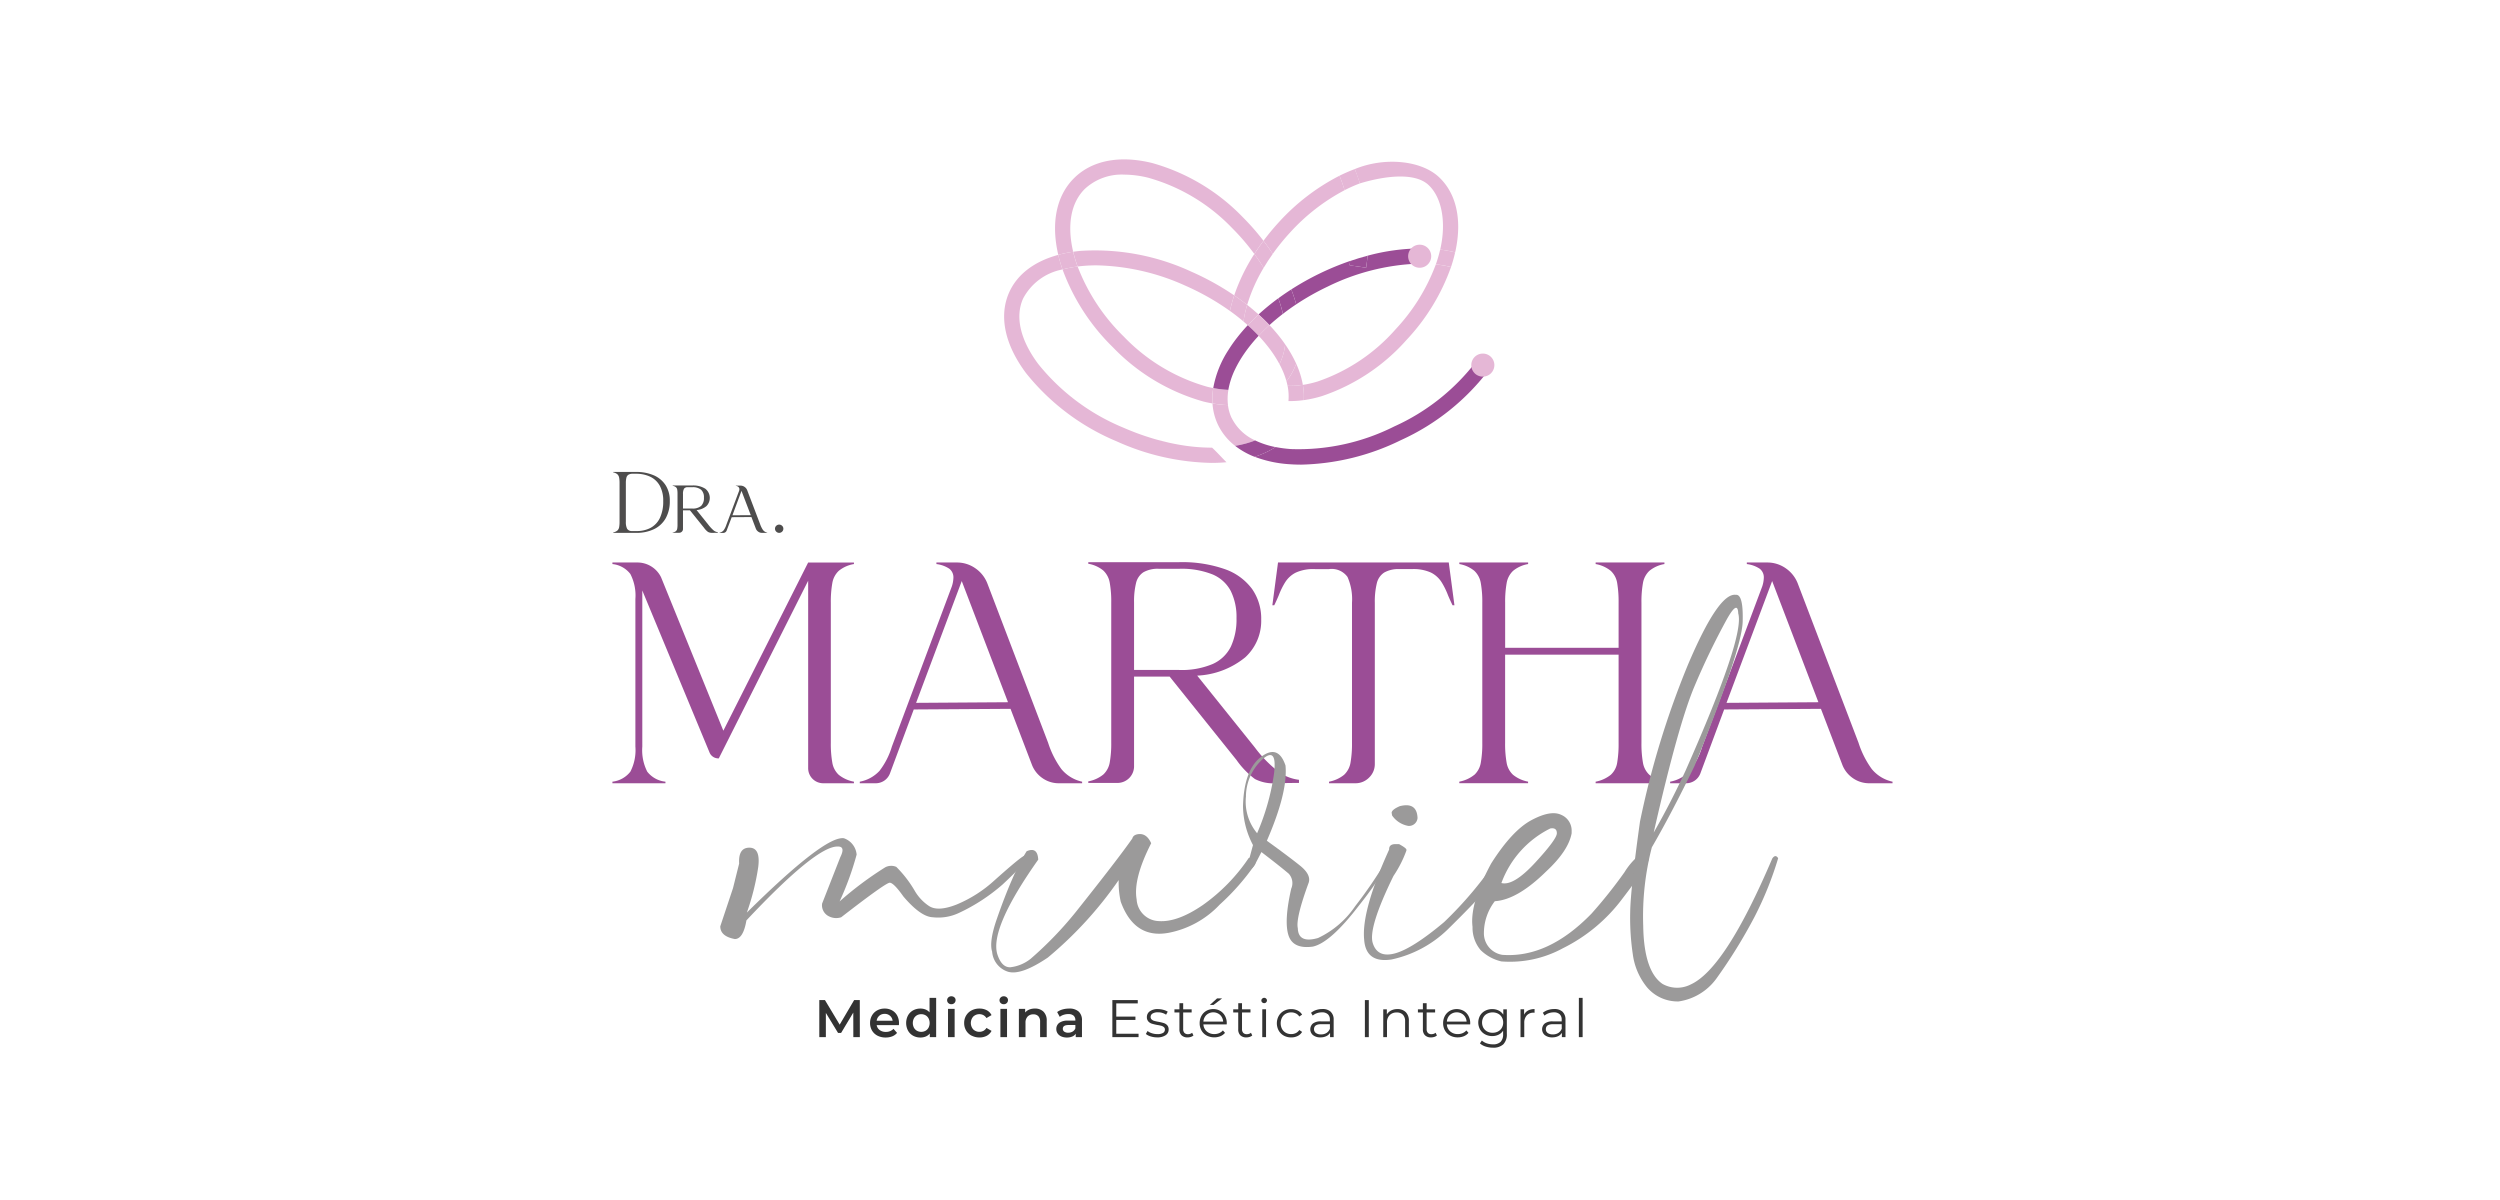 <?xml version="1.0" encoding="UTF-8"?> <svg xmlns="http://www.w3.org/2000/svg" xmlns:xlink="http://www.w3.org/1999/xlink" width="298" height="143" viewBox="0 0 298 143"><defs><clipPath id="clip-path"><rect id="Rectangle_78" data-name="Rectangle 78" width="152.589" height="105.883" transform="translate(0 0)" fill="none"></rect></clipPath></defs><g id="Group_82" data-name="Group 82" transform="translate(-1002 3589)"><g id="Group_72" data-name="Group 72" transform="translate(1075 -3570)"><g id="Group_71" data-name="Group 71" clip-path="url(#clip-path)"><path id="Path_513" data-name="Path 513" d="M28.791,48.236a3.839,3.839,0,0,0-1.81.807,2.594,2.594,0,0,0-.769,1.463,12.665,12.665,0,0,0-.178,2.344V69.544a12.791,12.791,0,0,0,.178,2.363,2.549,2.549,0,0,0,.769,1.454,4.034,4.034,0,0,0,1.81.815v.188H25.133a1.793,1.793,0,0,1-1.8-1.8V50.224L12.679,71.4h-.056a1.131,1.131,0,0,1-1.051-.713l-8.009-19.3V69.994a5.638,5.638,0,0,0,.591,2.991,3.158,3.158,0,0,0,2.167,1.191v.188H0v-.188a3.162,3.162,0,0,0,2.138-1.191,5.568,5.568,0,0,0,.6-2.991V52.4a5.576,5.576,0,0,0-.6-2.982A3.092,3.092,0,0,0,0,48.236v-.187H2.944A3.138,3.138,0,0,1,5.8,49.812L13.223,68.1l10.11-20.05h5.458Z" fill="#9b4d96"></path><path id="Path_514" data-name="Path 514" d="M51.938,69.544a11.028,11.028,0,0,0,1.575,3.124,4.426,4.426,0,0,0,2.476,1.509v.188H53.232a3.377,3.377,0,0,1-1.969-.61,3.433,3.433,0,0,1-1.276-1.641l-2.532-6.621-11.535.075-2.833,7.615a1.814,1.814,0,0,1-1.707,1.182H29.486v-.188a4.27,4.27,0,0,0,2.345-1.285,8.883,8.883,0,0,0,1.481-2.9L40.459,50.9a3.652,3.652,0,0,0,.187-1.013,1.3,1.3,0,0,0-.478-1.087,3.544,3.544,0,0,0-1.547-.563v-.188H41.04a3.813,3.813,0,0,1,2.214.685A3.9,3.9,0,0,1,44.7,50.563ZM36.2,64.78l10.954-.075L41.64,50.262Z" fill="#9b4d96"></path><path id="Path_515" data-name="Path 515" d="M76.585,70.107a14.824,14.824,0,0,0,2.907,2.954,5.24,5.24,0,0,0,2.345.891v.375q-1.012,0-1.763.019-.582.02-1.05.019a4.723,4.723,0,0,1-2.439-.507,9.923,9.923,0,0,1-2.194-2.269l-7.972-9.941H62.18v10.71a1.984,1.984,0,0,1-1.969,1.969H56.722V74.14a4.029,4.029,0,0,0,1.791-.816,2.546,2.546,0,0,0,.769-1.454,12.784,12.784,0,0,0,.178-2.363V52.813a12.665,12.665,0,0,0-.178-2.344,2.594,2.594,0,0,0-.769-1.463,3.831,3.831,0,0,0-1.791-.807v-.187H67.544a15.365,15.365,0,0,1,5.468.834,6.816,6.816,0,0,1,3.245,2.373,6.146,6.146,0,0,1,1.079,3.62,5.9,5.9,0,0,1-1.9,4.511,9.757,9.757,0,0,1-5.73,2.185ZM62.18,60.86h5.364a9.444,9.444,0,0,0,4.014-.713,4.419,4.419,0,0,0,2.167-2.082,7.691,7.691,0,0,0,.666-3.376,6.968,6.968,0,0,0-.685-3.245,4.356,4.356,0,0,0-2.185-1.979,9.953,9.953,0,0,0-3.977-.665h-2.4a3.443,3.443,0,0,0-1.848.412,2.1,2.1,0,0,0-.881,1.294,9.215,9.215,0,0,0-.235,2.307Z" fill="#9b4d96"></path><path id="Path_516" data-name="Path 516" d="M99.693,48.049l.676,5.1h-.225q-.3-.62-.544-1.2a8.821,8.821,0,0,0-.779-1.575,3.2,3.2,0,0,0-1.237-1.116,5.016,5.016,0,0,0-2.3-.422H93.841a3.442,3.442,0,0,0-1.847.412,2.1,2.1,0,0,0-.881,1.295,9.21,9.21,0,0,0-.235,2.307V72.057a2.21,2.21,0,0,1-.685,1.632,2.251,2.251,0,0,1-1.641.675H85.42v-.187a4.029,4.029,0,0,0,1.791-.816,2.546,2.546,0,0,0,.769-1.453,12.892,12.892,0,0,0,.178-2.364V52.851a6.547,6.547,0,0,0-.535-3.077,2.318,2.318,0,0,0-2.2-.937H83.75a5,5,0,0,0-2.3.422,3.19,3.19,0,0,0-1.238,1.116,8.822,8.822,0,0,0-.779,1.575q-.243.582-.544,1.2h-.225l.675-5.1Z" fill="#9b4d96"></path><path id="Path_517" data-name="Path 517" d="M102.743,73.361a2.546,2.546,0,0,0,.769-1.453,12.8,12.8,0,0,0,.178-2.364V52.851a12.669,12.669,0,0,0-.178-2.345,2.594,2.594,0,0,0-.769-1.463,3.831,3.831,0,0,0-1.791-.807v-.187h8.2v.187a3.831,3.831,0,0,0-1.791.807,2.594,2.594,0,0,0-.769,1.463,12.669,12.669,0,0,0-.178,2.345v5.364h13.523V52.851a13.437,13.437,0,0,0-.168-2.345A2.524,2.524,0,0,0,119,49.043a3.907,3.907,0,0,0-1.8-.807v-.187h8.2v.187a3.83,3.83,0,0,0-1.792.807,2.6,2.6,0,0,0-.769,1.463,12.669,12.669,0,0,0-.178,2.345V69.544a12.8,12.8,0,0,0,.178,2.364,2.552,2.552,0,0,0,.769,1.453,4.028,4.028,0,0,0,1.792.816v.188h-8.2v-.188a4.112,4.112,0,0,0,1.8-.816,2.478,2.478,0,0,0,.769-1.453,13.579,13.579,0,0,0,.168-2.364V59.04H106.41v10.5a12.8,12.8,0,0,0,.178,2.364,2.546,2.546,0,0,0,.769,1.453,4.029,4.029,0,0,0,1.791.816v.188h-8.2v-.188a4.029,4.029,0,0,0,1.791-.816" fill="#9b4d96"></path><path id="Path_518" data-name="Path 518" d="M148.538,69.544a11.027,11.027,0,0,0,1.575,3.124,4.426,4.426,0,0,0,2.476,1.509v.188h-2.757a3.377,3.377,0,0,1-1.969-.61,3.432,3.432,0,0,1-1.276-1.641l-2.532-6.621-11.535.075-2.833,7.615a1.814,1.814,0,0,1-1.706,1.182h-1.9v-.188a4.27,4.27,0,0,0,2.345-1.285,8.9,8.9,0,0,0,1.482-2.9L137.059,50.9a3.652,3.652,0,0,0,.187-1.013,1.3,1.3,0,0,0-.478-1.087,3.544,3.544,0,0,0-1.547-.563v-.188h2.419a3.808,3.808,0,0,1,2.213.685,3.907,3.907,0,0,1,1.445,1.829ZM132.8,64.78l10.954-.075L138.24,50.262Z" fill="#9b4d96"></path><path id="Path_519" data-name="Path 519" d="M.59,44.241a.707.707,0,0,0,.212-.4,3.525,3.525,0,0,0,.049-.653V38.579A3.488,3.488,0,0,0,.8,37.931a.725.725,0,0,0-.212-.4,1.056,1.056,0,0,0-.495-.222v-.052H2.8a5.181,5.181,0,0,1,2.129.4A3.17,3.17,0,0,1,6.34,38.835a3.363,3.363,0,0,1,.5,1.872,4.107,4.107,0,0,1-.484,2.063,3.176,3.176,0,0,1-1.388,1.3,4.8,4.8,0,0,1-2.156.448H.095v-.052a1.119,1.119,0,0,0,.495-.225m3.961-.321a2.613,2.613,0,0,0,1.113-1.188,4.538,4.538,0,0,0,.391-2A3.678,3.678,0,0,0,5.646,38.9a2.558,2.558,0,0,0-1.139-1.074,3.879,3.879,0,0,0-1.7-.353H2.42a.949.949,0,0,0-.51.114.578.578,0,0,0-.243.358,2.508,2.508,0,0,0-.065.637v4.608a1.812,1.812,0,0,0,.142.821A.616.616,0,0,0,2.3,44.3h.518a3.521,3.521,0,0,0,1.737-.381" fill="#4e4d4d"></path><path id="Path_520" data-name="Path 520" d="M11.441,43.555a4.653,4.653,0,0,0,.6.649.931.931,0,0,0,.487.226l.036.005v.072h-.042c-.141,0-.266,0-.373.006-.082,0-.156.005-.222.005a1.045,1.045,0,0,1-.528-.109,2.077,2.077,0,0,1-.477-.492L9.246,41.835H8.412v2.217a.435.435,0,0,1-.135.323.442.442,0,0,1-.321.132H7.18v-.031l.031-.005a.812.812,0,0,0,.365-.163.509.509,0,0,0,.15-.293,2.831,2.831,0,0,0,.034-.481V39.852a2.831,2.831,0,0,0-.034-.481.509.509,0,0,0-.15-.293.812.812,0,0,0-.365-.163L7.18,38.9v-.031H9.505a2.679,2.679,0,0,1,1.561.384,1.389,1.389,0,0,1,.137,2.079,2.076,2.076,0,0,1-1.17.468ZM8.412,39.909v1.709H9.505a1.538,1.538,0,0,0,1.066-.311,1.286,1.286,0,0,0,.337-.989,1.2,1.2,0,0,0-.337-.942,1.574,1.574,0,0,0-1.066-.3H9a.527.527,0,0,0-.463.176,1.239,1.239,0,0,0-.122.658" fill="#4e4d4d"></path><path id="Path_521" data-name="Path 521" d="M17.593,43.446a3.1,3.1,0,0,0,.326.686.849.849,0,0,0,.5.349l.032.005v.032h-.627a.74.74,0,0,1-.435-.138.807.807,0,0,1-.29-.36l-.528-1.387-2.351.015-.606,1.6a.429.429,0,0,1-.4.275h-.44v-.032l.031-.005a.814.814,0,0,0,.479-.31,2.511,2.511,0,0,0,.3-.627L15.1,39.51a.666.666,0,0,0,.036-.2.367.367,0,0,0-.09-.238.536.536,0,0,0-.3-.155l-.036,0v-.032h.554a.838.838,0,0,1,.486.153.854.854,0,0,1,.321.407Zm-1.1-1.036-1.108-2.9-1.077,2.91Z" fill="#4e4d4d"></path><path id="Path_522" data-name="Path 522" d="M19.528,43.676a.5.5,0,0,1,.7,0,.463.463,0,0,1,.148.344.476.476,0,0,1-.148.352.491.491,0,0,1-.7,0,.476.476,0,0,1-.148-.352.463.463,0,0,1,.148-.344" fill="#4e4d4d"></path><path id="Path_523" data-name="Path 523" d="M27.594,80.919a2.267,2.267,0,0,1,1.517,1.95,35.433,35.433,0,0,1-2.032,5.582,40.8,40.8,0,0,1,5.458-4.078,1.535,1.535,0,0,1,1.3-.041A13.752,13.752,0,0,1,36.046,87.2a5.469,5.469,0,0,0,1.64,1.761q1.068.759,3.359-.149A15.47,15.47,0,0,0,45.583,85.9q2.249-2.005,3.088-2.628t.8-.1q-.039.528-2.938,3.237a22.006,22.006,0,0,1-5.23,3.414,5.774,5.774,0,0,1-3.114.515q-1.437-.054-3.495-2.466-1.166-1.651-1.639-1.652t-5.785,4.118a1.886,1.886,0,0,1-1.435-.1,1.461,1.461,0,0,1-.84-1.531l2.167-5.526q.651-1.3-.3-1.274-2.544-.081-10.889,8.805-.38,2.222-1.382,2.222-1.734-.325-1.734-1.517l1.517-4.552.731-2.926Q15,82.03,16.338,82.043T17.38,84.36a28.923,28.923,0,0,1-1.354,5.418q9.293-9.185,11.568-8.859" fill="#9b9a9a"></path><path id="Path_524" data-name="Path 524" d="M62.677,80.432q1-.135,1.544,1.084-2.167,4.252-1.733,6.691a2.737,2.737,0,0,0,2.654,2.588q2.222.148,5.229-1.911a21.619,21.619,0,0,0,5.473-5.607q1.083-.379.758.758a27.776,27.776,0,0,1-4.213,4.795,11.283,11.283,0,0,1-6.082,3.36q-4.09.759-5.716-3.712a10.649,10.649,0,0,1-.244-2.573A45.857,45.857,0,0,1,51.9,95.143q-3.169,2.141-4.728,1.693a2.725,2.725,0,0,1-1.91-2.4q-.379-1.191.556-3.887T47.655,85.8a25.271,25.271,0,0,1,1.72-3.332q1.3-.568,1.382,1-5.8,8.209-4.877,11.27.516,1.6,1.558,1.558a4.742,4.742,0,0,0,2.425-1.016A42.974,42.974,0,0,0,55.2,89.752q5.093-6.395,6.773-8.805.108-.434.7-.515" fill="#9b9a9a"></path><path id="Path_525" data-name="Path 525" d="M77.32,71.221q2.044-1.545,2.912,1.029.3,3.169-2.222,8.967,2.628,1.9,3.956,2.967T83,86.2q-1.571,4.281-1.3,5.445.054,1.843,2.411,1.165a10.973,10.973,0,0,0,4.416-3.779,53.13,53.13,0,0,0,3.63-5.3q.271-.379.406.027a43.076,43.076,0,0,1-3.549,5.147q-3.413,4.47-5.526,4.931-2.384.325-2.912-1.382t.338-5.526a1.659,1.659,0,0,0-.3-1.788q-1.056-.894-3.251-2.574L76.6,84.035c-.29.487-.551.668-.786.542s-.207-.506.081-1.138l.461-1.707A10.116,10.116,0,0,1,75.166,77.1q.108-4.335,2.154-5.879m-1.8,4.7a5.879,5.879,0,0,0,1.328,4.4A27.918,27.918,0,0,0,78.837,73.4q.447-3.237-1.1-2.1a6.042,6.042,0,0,0-2.221,4.619" fill="#9b9a9a"></path><path id="Path_526" data-name="Path 526" d="M93.344,81.624h.434c.559.307.849.524.867.65v.109A13.813,13.813,0,0,1,93.1,85.417q-3.034,6.2-2.466,8t2.669,1.22q2.1-.583,5.838-3.726a45.283,45.283,0,0,0,6.366-7.585q1.246-.677.867.677-.676,1.788-6.881,7.857a13.712,13.712,0,0,1-6.61,3.508q-3.089.474-3.278-2.4-.326-3.413,2.98-10.7-.027-.649.758-.65m.515-4.524q2.032-.514,2.113,1.409a1.027,1.027,0,0,1-1.083.948,2.97,2.97,0,0,1-1.951-1.246l-.054-.325q.027-.379.975-.786" fill="#9b9a9a"></path><path id="Path_527" data-name="Path 527" d="M113.094,78.128a2.039,2.039,0,0,1,1.246,1.978v.217q-.379,2.086-3.034,4.551-3.441,3.387-6.123,3.549a6.253,6.253,0,0,0-1.3,3.956,2.6,2.6,0,0,0,2.194,2.438q5.472.406,10.647-4.931a56.927,56.927,0,0,0,3.915-4.917,8.047,8.047,0,0,1,2.045-2.262q.921.109.827.786t-3.116,4.619a19.8,19.8,0,0,1-7.1,5.919,13.175,13.175,0,0,1-7.328,1.571,5.229,5.229,0,0,1-2.479-1.354,4.137,4.137,0,0,1-.962-2.763q-.351-2.79,2.222-7.559,2.492-3.927,4.795-5.161t3.549-.637m-7.125,8.128q1.436.38,4.023-2.425t2.587-3.508q0-.705-.785-.569a11.789,11.789,0,0,0-5.825,6.5" fill="#9b9a9a"></path><path id="Path_528" data-name="Path 528" d="M133.927,51.9q.894-.054.8,3.211T129,72.277Q126.259,77.94,123.9,82a32.821,32.821,0,0,0-1.029,9.346q.081,5.419,2.3,6.936a3.555,3.555,0,0,0,3.386.054q4.117-1.9,9.7-15.008.38-.542.7-.028a40.826,40.826,0,0,1-2.817,6.99,61.421,61.421,0,0,1-4.579,7.4,6.76,6.76,0,0,1-4.47,2.682,4.79,4.79,0,0,1-3.738-1.652,7.833,7.833,0,0,1-1.721-3.956,29.653,29.653,0,0,1-.311-5.12q.054-2.764,1.164-10.7a103.872,103.872,0,0,1,5.69-18.639q3.684-8.7,5.743-8.4M124.12,80.242q2.032-3.549,3.793-7.369,7.1-16.038,6.285-18.747-.054-1.651-1.381.731a85.527,85.527,0,0,0-3.807,7.884q-1.936,4.526-4.89,17.5" fill="#9b9a9a"></path><path id="Path_529" data-name="Path 529" d="M75.22,19.318c.174.147.344.3.512.447q.609-.652,1.289-1.279-.648-.587-1.358-1.144c-.115.388-.215.774-.3,1.158-.059.278-.106.55-.146.818" fill="#e5b7d6"></path><path id="Path_530" data-name="Path 530" d="M80.345,26.438q.077.277.131.549a9.3,9.3,0,0,0,1.825-.109,10.494,10.494,0,0,0-.793-2.525,7.448,7.448,0,0,1-1.163,2.085" fill="#e5b7d6"></path><path id="Path_531" data-name="Path 531" d="M57.692,12.629a26.838,26.838,0,0,1,10.591,2.419,29.856,29.856,0,0,1,5.322,3.015,17.738,17.738,0,0,1,.513-1.852,31.809,31.809,0,0,0-5.1-2.824,27.267,27.267,0,0,0-13.286-2.478c-.273.027-.541.061-.805.1.011.046.019.09.031.135a16.507,16.507,0,0,0,.5,1.626c.151-.019.3-.039.456-.054.579-.058,1.176-.086,1.785-.086" fill="#e5b7d6"></path><path id="Path_532" data-name="Path 532" d="M79.811,21.515a20.118,20.118,0,0,0-1.49-1.763q-.684.624-1.29,1.278A18.215,18.215,0,0,1,78.358,22.6a14.208,14.208,0,0,1,1.153,1.8,6.767,6.767,0,0,0,.68-2.354c-.123-.177-.247-.355-.38-.532" fill="#e5b7d6"></path><path id="Path_533" data-name="Path 533" d="M67.568,34.012q-.638-.111-1.284-.256l-.048-.012q-.652-.148-1.311-.331l-.01,0c-.415-.116-.831-.245-1.248-.382l-.194-.064q-.6-.2-1.2-.43l-.2-.079c-.412-.161-.824-.329-1.234-.509a25.434,25.434,0,0,1-10.076-7.555c-2.131-2.848-2.779-5.609-1.825-7.774a6.7,6.7,0,0,1,4.711-3.5c-.178-.514-.332-1.029-.459-1.54-.016-.068-.029-.134-.045-.2-2.86.776-4.907,2.328-5.868,4.509-1.229,2.792-.507,6.2,2.033,9.593a27.255,27.255,0,0,0,10.8,8.128A28.667,28.667,0,0,0,71.44,36.178c.6,0,1.183-.029,1.756-.079-.569-.559-1.1-1.172-1.717-1.738a22.4,22.4,0,0,1-3.835-.336l-.076-.013" fill="#e5b7d6"></path><path id="Path_534" data-name="Path 534" d="M63.667,33.028c.417.137.833.266,1.248.382-.415-.116-.831-.245-1.248-.382" fill="#e5b7d6"></path><path id="Path_535" data-name="Path 535" d="M62.275,32.534q.6.229,1.2.43-.6-.2-1.2-.43" fill="#e5b7d6"></path><path id="Path_536" data-name="Path 536" d="M66.284,33.755q.645.146,1.284.256-.639-.111-1.284-.256" fill="#e5b7d6"></path><path id="Path_537" data-name="Path 537" d="M64.925,33.412q.658.185,1.311.332-.652-.148-1.311-.332" fill="#e5b7d6"></path><path id="Path_538" data-name="Path 538" d="M60.84,31.945c.41.181.822.349,1.234.51-.412-.161-.824-.329-1.234-.51" fill="#e5b7d6"></path><path id="Path_539" data-name="Path 539" d="M71.479,34.361a22.508,22.508,0,0,1-3.835-.336,22.4,22.4,0,0,0,3.835.336" fill="#e5b7d6"></path><path id="Path_540" data-name="Path 540" d="M56.294,3.535A6.45,6.45,0,0,1,61,1.815a12.192,12.192,0,0,1,2.9.379,22.138,22.138,0,0,1,9.97,5.993,26.428,26.428,0,0,1,2.646,3.084q.509-.794,1.089-1.569a28.189,28.189,0,0,0-2.452-2.8A23.959,23.959,0,0,0,64.337.432c-3.883-.958-7.195-.311-9.326,1.82-2.094,2.094-2.751,5.329-1.865,9.125a15.026,15.026,0,0,1,1.777-.369c-.753-3.181-.27-5.832,1.371-7.473" fill="#e5b7d6"></path><path id="Path_541" data-name="Path 541" d="M71.618,27.259c-.231-.045-.464-.094-.7-.153a22.143,22.143,0,0,1-9.97-5.993,23.291,23.291,0,0,1-5.494-8.344,13.77,13.77,0,0,0-1.8.349A24.972,24.972,0,0,0,59.663,22.4a23.967,23.967,0,0,0,10.819,6.472q.531.13,1.047.22a8.166,8.166,0,0,1,.089-1.829" fill="#e5b7d6"></path><path id="Path_542" data-name="Path 542" d="M53.65,13.118a13.786,13.786,0,0,1,1.8-.349,16.411,16.411,0,0,1-.5-1.626c-.011-.046-.019-.09-.03-.135a15.172,15.172,0,0,0-1.776.368c.015.068.028.134.045.2.126.511.281,1.025.458,1.54" fill="#e5b7d6"></path><path id="Path_543" data-name="Path 543" d="M80.191,22.047A6.746,6.746,0,0,1,79.51,24.4a9.946,9.946,0,0,1,.835,2.037,7.456,7.456,0,0,0,1.163-2.084,14.636,14.636,0,0,0-1.317-2.307" fill="#e5b7d6"></path><path id="Path_544" data-name="Path 544" d="M98.153,12.513a23.127,23.127,0,0,1-4.828,7.772,21.673,21.673,0,0,1-9.283,6.195,12.718,12.718,0,0,1-1.741.4,7.968,7.968,0,0,1,.11,1.817,14.266,14.266,0,0,0,2.157-.48,23.487,23.487,0,0,0,10.092-6.7,24.756,24.756,0,0,0,5.3-8.685,13.2,13.2,0,0,0-1.81-.315" fill="#e5b7d6"></path><path id="Path_545" data-name="Path 545" d="M80.764,8.732a23.675,23.675,0,0,1,6.511-5.06c-.179-.6-.382-1.171-.605-1.726A25.412,25.412,0,0,0,79.428,7.5a28.223,28.223,0,0,0-1.821,2.2q.588.768,1.107,1.559a26.126,26.126,0,0,1,2.05-2.528" fill="#e5b7d6"></path><path id="Path_546" data-name="Path 546" d="M98.481,2.073c-2.1-1.933-6.393-2.4-9.988-.921l.614,1.707c3.037-.919,6.536-1.312,8.147.169s2.131,4.386,1.469,7.489c-.016.077-.037.154-.055.231a14.892,14.892,0,0,1,1.786.334c.014-.062.03-.125.044-.187.8-3.756.085-6.889-2.017-8.822" fill="#e5b7d6"></path><path id="Path_547" data-name="Path 547" d="M75.663,17.341a19.648,19.648,0,0,1,1.962-4.414q-.51-.839-1.107-1.656a22.426,22.426,0,0,0-2.4,4.939q.8.548,1.545,1.131" fill="#e5b7d6"></path><path id="Path_548" data-name="Path 548" d="M80.476,26.987a6.231,6.231,0,0,1,.107,1.821c.081,0,.162,0,.245,0a11.468,11.468,0,0,0,1.584-.116,8.036,8.036,0,0,0-.111-1.818,9.3,9.3,0,0,1-1.825.109" fill="#e5b7d6"></path><path id="Path_549" data-name="Path 549" d="M75.366,18.5c.082-.384.182-.77.3-1.158q-.743-.583-1.545-1.131a17.738,17.738,0,0,0-.513,1.852c.564.4,1.1.823,1.615,1.255.04-.268.087-.54.146-.818" fill="#e5b7d6"></path><path id="Path_550" data-name="Path 550" d="M77.625,12.927c.333-.562.7-1.118,1.089-1.667Q78.2,10.469,77.607,9.7q-.579.774-1.089,1.57.6.816,1.107,1.656" fill="#e5b7d6"></path><path id="Path_551" data-name="Path 551" d="M90.014,11.48q-.063.708-.172,1.436l-1.968-.3c.026-.173.042-.341.064-.512A32.66,32.66,0,0,0,80.92,15.5c.229.593.425,1.187.588,1.778a30.435,30.435,0,0,1,3.745-2.115,26.613,26.613,0,0,1,10.753-2.734,13.793,13.793,0,0,0,.343-1.82,24.88,24.88,0,0,0-6.335.871" fill="#9b4d96"></path><path id="Path_552" data-name="Path 552" d="M73.818,30.843a5.048,5.048,0,0,1-.446-1.553,13.44,13.44,0,0,1-1.843-.2,6.942,6.942,0,0,0,.651,2.536,7.042,7.042,0,0,0,2.047,2.518,11.759,11.759,0,0,0,2.4-.642,5.757,5.757,0,0,1-2.8-2.657" fill="#e5b7d6"></path><path id="Path_553" data-name="Path 553" d="M103.284,23.618c-.079.119-.157.238-.241.358A25.415,25.415,0,0,1,93.2,31.83a25.416,25.416,0,0,1-12.3,2.7,14.725,14.725,0,0,1-1.852-.242,10.533,10.533,0,0,1-2.5,1.158,14.224,14.224,0,0,0,4.23.894q.654.045,1.328.045A28.238,28.238,0,0,0,93.98,33.468a27.25,27.25,0,0,0,10.548-8.449c.152-.216.3-.431.433-.647a4.712,4.712,0,0,0-1.677-.754" fill="#9b4d96"></path><path id="Path_554" data-name="Path 554" d="M78.321,19.752c.5-.46,1.041-.906,1.6-1.339-.02-.086-.037-.17-.058-.257a16.229,16.229,0,0,0-.489-1.6,27.441,27.441,0,0,0-2.356,1.928c.457.413.892.835,1.3,1.267" fill="#9b4d96"></path><path id="Path_555" data-name="Path 555" d="M76.621,33.5a11.813,11.813,0,0,1-2.394.643,9.191,9.191,0,0,0,2.317,1.307,10.522,10.522,0,0,0,2.5-1.158,10.085,10.085,0,0,1-2.426-.792" fill="#9b4d96"></path><path id="Path_556" data-name="Path 556" d="M75.732,19.765q.688.618,1.3,1.266.607-.652,1.29-1.278c-.408-.432-.843-.854-1.3-1.267q-.68.625-1.289,1.279" fill="#e5b7d6"></path><path id="Path_557" data-name="Path 557" d="M79.923,18.414c.507-.391,1.035-.771,1.585-1.135a18.488,18.488,0,0,0-.589-1.778q-.795.51-1.542,1.057a16.22,16.22,0,0,1,.488,1.6c.022.086.038.171.058.257" fill="#9b4d96"></path><path id="Path_558" data-name="Path 558" d="M73.422,27.473a11.9,11.9,0,0,1-1.8-.215,8.172,8.172,0,0,0-.089,1.83,13.76,13.76,0,0,0,1.843.2,6.236,6.236,0,0,1,.05-1.817" fill="#e5b7d6"></path><path id="Path_559" data-name="Path 559" d="M75.732,19.765q-.326.348-.629.7c-.423.494-.82,1-1.179,1.508-.179.255-.346.51-.505.764a12.215,12.215,0,0,0-1.8,4.52,11.919,11.919,0,0,0,1.8.215,9.225,9.225,0,0,1,.773-2.389,13.934,13.934,0,0,1,1.16-1.987c.018-.027.035-.054.054-.08a18.774,18.774,0,0,1,1.622-1.987q-.609-.648-1.3-1.266" fill="#9b4d96"></path><path id="Path_560" data-name="Path 560" d="M98.153,12.513a13.2,13.2,0,0,1,1.81.315,17.5,17.5,0,0,0,.49-1.745,14.644,14.644,0,0,0-1.785-.334,16.308,16.308,0,0,1-.515,1.764" fill="#e5b7d6"></path><path id="Path_561" data-name="Path 561" d="M89.107,2.859q-.278-.88-.615-1.707a19.455,19.455,0,0,0-1.822.794c.223.555.426,1.131.6,1.726a17.583,17.583,0,0,1,1.833-.813" fill="#e5b7d6"></path><path id="Path_562" data-name="Path 562" d="M89.842,12.917q.109-.729.172-1.436-1.035.273-2.076.628c-.022.171-.037.34-.063.513Z" fill="#9b4d96"></path><path id="Path_563" data-name="Path 563" d="M105.128,24.521a1.375,1.375,0,1,1-1.375-1.375,1.375,1.375,0,0,1,1.375,1.375" fill="#e5b7d6"></path><path id="Path_564" data-name="Path 564" d="M97.6,11.542a1.375,1.375,0,1,1-1.375-1.375A1.375,1.375,0,0,1,97.6,11.542" fill="#e5b7d6"></path><path id="Path_565" data-name="Path 565" d="M28.717,104.628l-.006-2.927-1.451,2.422h-.366l-1.452-2.385v2.89H24.66v-4.417h.675l1.754,2.928,1.723-2.928h.675l.006,4.417Z" fill="#333"></path><path id="Path_566" data-name="Path 566" d="M34.142,103.195H31.5a.917.917,0,0,0,.362.59,1.192,1.192,0,0,0,.729.218,1.229,1.229,0,0,0,.915-.366l.423.485a1.435,1.435,0,0,1-.574.411,2.109,2.109,0,0,1-.783.138,2.086,2.086,0,0,1-.978-.22,1.6,1.6,0,0,1-.653-.616,1.74,1.74,0,0,1-.23-.892,1.769,1.769,0,0,1,.224-.887,1.589,1.589,0,0,1,.621-.615,1.817,1.817,0,0,1,.9-.221,1.767,1.767,0,0,1,.88.218,1.538,1.538,0,0,1,.606.612,1.857,1.857,0,0,1,.218.911c0,.055,0,.133-.013.234m-2.331-1.12a.94.94,0,0,0-.319.6H33.4a.921.921,0,0,0-.953-.82.952.952,0,0,0-.64.224" fill="#333"></path><path id="Path_567" data-name="Path 567" d="M38.59,99.947v4.681h-.757v-.435a1.224,1.224,0,0,1-.483.36,1.642,1.642,0,0,1-.634.119,1.77,1.77,0,0,1-.873-.214,1.538,1.538,0,0,1-.609-.609,1.959,1.959,0,0,1,0-1.808,1.547,1.547,0,0,1,.609-.605,1.77,1.77,0,0,1,.873-.215,1.6,1.6,0,0,1,.612.114,1.245,1.245,0,0,1,.474.34V99.947Zm-1.268,3.921a.933.933,0,0,0,.36-.369,1.233,1.233,0,0,0,0-1.11.943.943,0,0,0-.36-.37,1.077,1.077,0,0,0-1.022,0,.949.949,0,0,0-.36.37,1.233,1.233,0,0,0,0,1.11.94.94,0,0,0,.36.369,1.077,1.077,0,0,0,1.022,0" fill="#333"></path><path id="Path_568" data-name="Path 568" d="M40.042,100.568a.463.463,0,0,1,0-.675.5.5,0,0,1,.359-.136.523.523,0,0,1,.36.129.421.421,0,0,1,.145.325.48.48,0,0,1-.142.351.494.494,0,0,1-.363.141.505.505,0,0,1-.359-.135m-.038.691h.789v3.369H40Z" fill="#333"></path><path id="Path_569" data-name="Path 569" d="M42.811,104.451a1.626,1.626,0,0,1-.65-.615,1.727,1.727,0,0,1-.233-.893,1.7,1.7,0,0,1,.233-.889,1.63,1.63,0,0,1,.647-.612,1.96,1.96,0,0,1,.943-.221,1.813,1.813,0,0,1,.874.2,1.309,1.309,0,0,1,.565.58l-.606.353a.971.971,0,0,0-.363-.35,1.061,1.061,0,0,0-1.208.171,1.162,1.162,0,0,0,0,1.533,1.062,1.062,0,0,0,1.211.17.971.971,0,0,0,.363-.35l.606.353a1.375,1.375,0,0,1-.571.584,1.793,1.793,0,0,1-.868.2,1.979,1.979,0,0,1-.94-.221" fill="#333"></path><path id="Path_570" data-name="Path 570" d="M46.287,100.568a.465.465,0,0,1,0-.675.506.506,0,0,1,.36-.136.523.523,0,0,1,.36.129.421.421,0,0,1,.145.325.48.48,0,0,1-.142.351.494.494,0,0,1-.363.141.509.509,0,0,1-.36-.135m-.038.691h.789v3.369h-.789Z" fill="#333"></path><path id="Path_571" data-name="Path 571" d="M51.385,101.593a1.468,1.468,0,0,1,.385,1.1v1.931h-.789V102.8a.943.943,0,0,0-.208-.665.768.768,0,0,0-.593-.224.91.91,0,0,0-.688.262,1.043,1.043,0,0,0-.252.753v1.7h-.789v-3.369H49.2v.435a1.231,1.231,0,0,1,.492-.353,1.772,1.772,0,0,1,.669-.12,1.407,1.407,0,0,1,1.022.372" fill="#333"></path><path id="Path_572" data-name="Path 572" d="M55.577,101.577a1.378,1.378,0,0,1,.394,1.076v1.975h-.744v-.41a.919.919,0,0,1-.413.337,1.616,1.616,0,0,1-.647.117,1.586,1.586,0,0,1-.662-.13,1.021,1.021,0,0,1-.439-.359.912.912,0,0,1-.154-.521.892.892,0,0,1,.337-.728,1.675,1.675,0,0,1,1.063-.275h.871v-.05a.7.7,0,0,0-.211-.543.917.917,0,0,0-.628-.189,1.814,1.814,0,0,0-.559.088,1.371,1.371,0,0,0-.463.246l-.309-.574a1.929,1.929,0,0,1,.637-.309,2.852,2.852,0,0,1,.788-.107,1.645,1.645,0,0,1,1.139.356m-.719,2.385a.736.736,0,0,0,.325-.388v-.391h-.814q-.681,0-.681.448a.4.4,0,0,0,.17.341.782.782,0,0,0,.473.126,1.014,1.014,0,0,0,.527-.136" fill="#333"></path><path id="Path_573" data-name="Path 573" d="M62.716,104.224v.4H59.593v-4.417h3.028v.4H60.06v1.571h2.284v.4H60.06v1.64Z" fill="#333"></path><path id="Path_574" data-name="Path 574" d="M64.164,104.543a1.653,1.653,0,0,1-.577-.293l.2-.354a1.668,1.668,0,0,0,.523.268,2.062,2.062,0,0,0,.656.1,1.259,1.259,0,0,0,.672-.142.454.454,0,0,0,.218-.4.359.359,0,0,0-.12-.287.793.793,0,0,0-.3-.158,4.586,4.586,0,0,0-.486-.1,5.568,5.568,0,0,1-.649-.155.94.94,0,0,1-.42-.268.742.742,0,0,1-.173-.523.822.822,0,0,1,.346-.682,1.566,1.566,0,0,1,.966-.265,2.493,2.493,0,0,1,.643.086,1.75,1.75,0,0,1,.53.223l-.195.36a1.68,1.68,0,0,0-.978-.284,1.134,1.134,0,0,0-.647.152.464.464,0,0,0-.218.4.391.391,0,0,0,.124.3.74.74,0,0,0,.305.167,4.927,4.927,0,0,0,.5.111,5.623,5.623,0,0,1,.638.151.948.948,0,0,1,.41.259.713.713,0,0,1,.17.5.8.8,0,0,1-.363.691,1.727,1.727,0,0,1-1.006.256,2.544,2.544,0,0,1-.773-.117" fill="#333"></path><path id="Path_575" data-name="Path 575" d="M69.259,104.426a.842.842,0,0,1-.312.173,1.259,1.259,0,0,1-.388.06.973.973,0,0,1-.719-.252.961.961,0,0,1-.253-.713v-2.006h-.593v-.379h.593v-.725h.448v.725h1.01v.379h-1.01v1.981a.625.625,0,0,0,.148.451.563.563,0,0,0,.426.154.806.806,0,0,0,.268-.044.646.646,0,0,0,.224-.126Z" fill="#333"></path><path id="Path_576" data-name="Path 576" d="M73.221,103.107H70.445a1.188,1.188,0,0,0,.4.836,1.318,1.318,0,0,0,.908.318,1.424,1.424,0,0,0,.568-.11,1.236,1.236,0,0,0,.448-.325l.252.29a1.41,1.41,0,0,1-.552.4,1.985,1.985,0,0,1-1.634-.079,1.569,1.569,0,0,1-.615-.6,1.722,1.722,0,0,1-.221-.871,1.78,1.78,0,0,1,.212-.871,1.526,1.526,0,0,1,.58-.6,1.622,1.622,0,0,1,.83-.214,1.6,1.6,0,0,1,.826.214,1.513,1.513,0,0,1,.574.6,1.789,1.789,0,0,1,.209.873Zm-2.407-1.133a1.21,1.21,0,0,0-.369.8H72.8a1.21,1.21,0,0,0-.369-.8,1.223,1.223,0,0,0-1.616,0m1.259-1.965h.6l-1.022.782h-.441Z" fill="#333"></path><path id="Path_577" data-name="Path 577" d="M76.268,104.426a.842.842,0,0,1-.312.173,1.259,1.259,0,0,1-.388.06.973.973,0,0,1-.719-.252.961.961,0,0,1-.253-.713v-2.006H74v-.379H74.6v-.725h.448v.725h1.01v.379h-1.01v1.981a.625.625,0,0,0,.148.451.563.563,0,0,0,.426.154.806.806,0,0,0,.268-.044.646.646,0,0,0,.224-.126Z" fill="#333"></path><path id="Path_578" data-name="Path 578" d="M77.454,100.489a.311.311,0,0,1-.1-.227.3.3,0,0,1,.1-.221.318.318,0,0,1,.234-.1.323.323,0,0,1,.233.092.292.292,0,0,1,.1.218.331.331,0,0,1-.562.233m.006.82h.448v3.319H77.46Z" fill="#333"></path><path id="Path_579" data-name="Path 579" d="M80.031,104.445a1.555,1.555,0,0,1-.609-.6,1.831,1.831,0,0,1,0-1.744,1.565,1.565,0,0,1,.609-.6,1.789,1.789,0,0,1,.88-.215,1.712,1.712,0,0,1,.767.167,1.283,1.283,0,0,1,.533.489l-.335.227a1.052,1.052,0,0,0-.416-.369,1.235,1.235,0,0,0-.549-.123,1.3,1.3,0,0,0-.646.161,1.129,1.129,0,0,0-.448.458,1.5,1.5,0,0,0,0,1.353,1.132,1.132,0,0,0,.448.454,1.3,1.3,0,0,0,.646.161,1.26,1.26,0,0,0,.549-.12,1.022,1.022,0,0,0,.416-.366l.335.227a1.266,1.266,0,0,1-.536.489,1.7,1.7,0,0,1-.764.167,1.789,1.789,0,0,1-.88-.214" fill="#333"></path><path id="Path_580" data-name="Path 580" d="M85.624,101.608a1.255,1.255,0,0,1,.348.962v2.057h-.429v-.517a1.036,1.036,0,0,1-.445.4,1.568,1.568,0,0,1-.7.145,1.364,1.364,0,0,1-.884-.265.912.912,0,0,1-.022-1.382,1.5,1.5,0,0,1,.975-.259h1.054v-.2a.849.849,0,0,0-.24-.652.988.988,0,0,0-.7-.224,1.763,1.763,0,0,0-.606.1,1.529,1.529,0,0,0-.5.287l-.2-.335a1.81,1.81,0,0,1,.605-.331,2.386,2.386,0,0,1,.745-.117,1.405,1.405,0,0,1,1,.325m-.5,2.524a1.046,1.046,0,0,0,.4-.5v-.542H84.482q-.851,0-.851.593a.54.54,0,0,0,.221.457,1,1,0,0,0,.618.167,1.177,1.177,0,0,0,.65-.173" fill="#333"></path><rect id="Rectangle_76" data-name="Rectangle 76" width="0.467" height="4.417" transform="translate(89.694 100.211)" fill="#333"></rect><path id="Path_581" data-name="Path 581" d="M94.567,101.647a1.417,1.417,0,0,1,.369,1.057v1.924h-.447v-1.88a1.1,1.1,0,0,0-.259-.789.977.977,0,0,0-.739-.271,1.131,1.131,0,0,0-.848.319,1.2,1.2,0,0,0-.313.88v1.741h-.447V101.31h.429v.611a1.258,1.258,0,0,1,.507-.47,1.634,1.634,0,0,1,.755-.167,1.354,1.354,0,0,1,.993.363" fill="#333"></path><path id="Path_582" data-name="Path 582" d="M98.28,104.426a.842.842,0,0,1-.312.173,1.259,1.259,0,0,1-.388.06.973.973,0,0,1-.719-.252.961.961,0,0,1-.253-.713v-2.006h-.593v-.379h.593v-.725h.448v.725h1.01v.379h-1.01v1.981a.63.63,0,0,0,.148.451.563.563,0,0,0,.426.154.806.806,0,0,0,.268-.044.646.646,0,0,0,.224-.126Z" fill="#333"></path><path id="Path_583" data-name="Path 583" d="M102.242,103.107H99.466a1.184,1.184,0,0,0,.4.836,1.314,1.314,0,0,0,.908.319,1.445,1.445,0,0,0,.568-.11,1.248,1.248,0,0,0,.448-.325l.252.29a1.43,1.43,0,0,1-.552.4,1.879,1.879,0,0,1-.729.138,1.844,1.844,0,0,1-.905-.217,1.564,1.564,0,0,1-.615-.6,1.718,1.718,0,0,1-.221-.87,1.777,1.777,0,0,1,.211-.871,1.536,1.536,0,0,1,.581-.6,1.7,1.7,0,0,1,1.656,0,1.517,1.517,0,0,1,.574.6,1.793,1.793,0,0,1,.208.874Zm-2.407-1.132a1.2,1.2,0,0,0-.369.8h2.353a1.2,1.2,0,0,0-.369-.8,1.218,1.218,0,0,0-1.615,0" fill="#333"></path><path id="Path_584" data-name="Path 584" d="M106.614,101.309v2.914a1.69,1.69,0,0,1-.413,1.253,1.712,1.712,0,0,1-1.246.407,2.772,2.772,0,0,1-.874-.136,1.781,1.781,0,0,1-.672-.375l.227-.341a1.729,1.729,0,0,0,.584.335,2.2,2.2,0,0,0,.722.119,1.279,1.279,0,0,0,.928-.293,1.24,1.24,0,0,0,.3-.912v-.422a1.351,1.351,0,0,1-.546.479,1.691,1.691,0,0,1-.747.164,1.762,1.762,0,0,1-.849-.205,1.517,1.517,0,0,1-.6-.574,1.706,1.706,0,0,1,0-1.669,1.508,1.508,0,0,1,.6-.568,1.787,1.787,0,0,1,.852-.2,1.678,1.678,0,0,1,.763.171,1.37,1.37,0,0,1,.549.492v-.637Zm-1.047,2.64a1.117,1.117,0,0,0,.451-.432,1.239,1.239,0,0,0,.161-.631,1.22,1.22,0,0,0-.161-.628,1.128,1.128,0,0,0-.448-.429,1.462,1.462,0,0,0-1.3,0,1.108,1.108,0,0,0-.448.429,1.324,1.324,0,0,0,0,1.262,1.129,1.129,0,0,0,.448.432,1.345,1.345,0,0,0,.647.154,1.362,1.362,0,0,0,.65-.154" fill="#333"></path><path id="Path_585" data-name="Path 585" d="M109.147,101.454a1.592,1.592,0,0,1,.773-.17v.435l-.107-.006a1.059,1.059,0,0,0-.82.321,1.281,1.281,0,0,0-.3.9v1.691h-.448v-3.318h.429v.649a1.086,1.086,0,0,1,.47-.5" fill="#333"></path><path id="Path_586" data-name="Path 586" d="M113.257,101.608a1.255,1.255,0,0,1,.348.962v2.057h-.429v-.517a1.042,1.042,0,0,1-.445.4,1.568,1.568,0,0,1-.7.145,1.364,1.364,0,0,1-.884-.265.912.912,0,0,1-.022-1.382,1.5,1.5,0,0,1,.975-.259h1.054v-.2a.849.849,0,0,0-.24-.652.988.988,0,0,0-.7-.224,1.763,1.763,0,0,0-.606.1,1.518,1.518,0,0,0-.5.287l-.2-.335a1.825,1.825,0,0,1,.606-.331,2.386,2.386,0,0,1,.745-.117,1.405,1.405,0,0,1,1,.325m-.5,2.524a1.046,1.046,0,0,0,.4-.5v-.542h-1.042q-.851,0-.851.593a.54.54,0,0,0,.221.457,1,1,0,0,0,.618.167,1.177,1.177,0,0,0,.65-.173" fill="#333"></path><rect id="Rectangle_77" data-name="Rectangle 77" width="0.448" height="4.681" transform="translate(115.201 99.946)" fill="#333"></rect></g></g><rect id="Rectangle_85" data-name="Rectangle 85" width="298" height="143" transform="translate(1002 -3589)" fill="none"></rect></g></svg> 